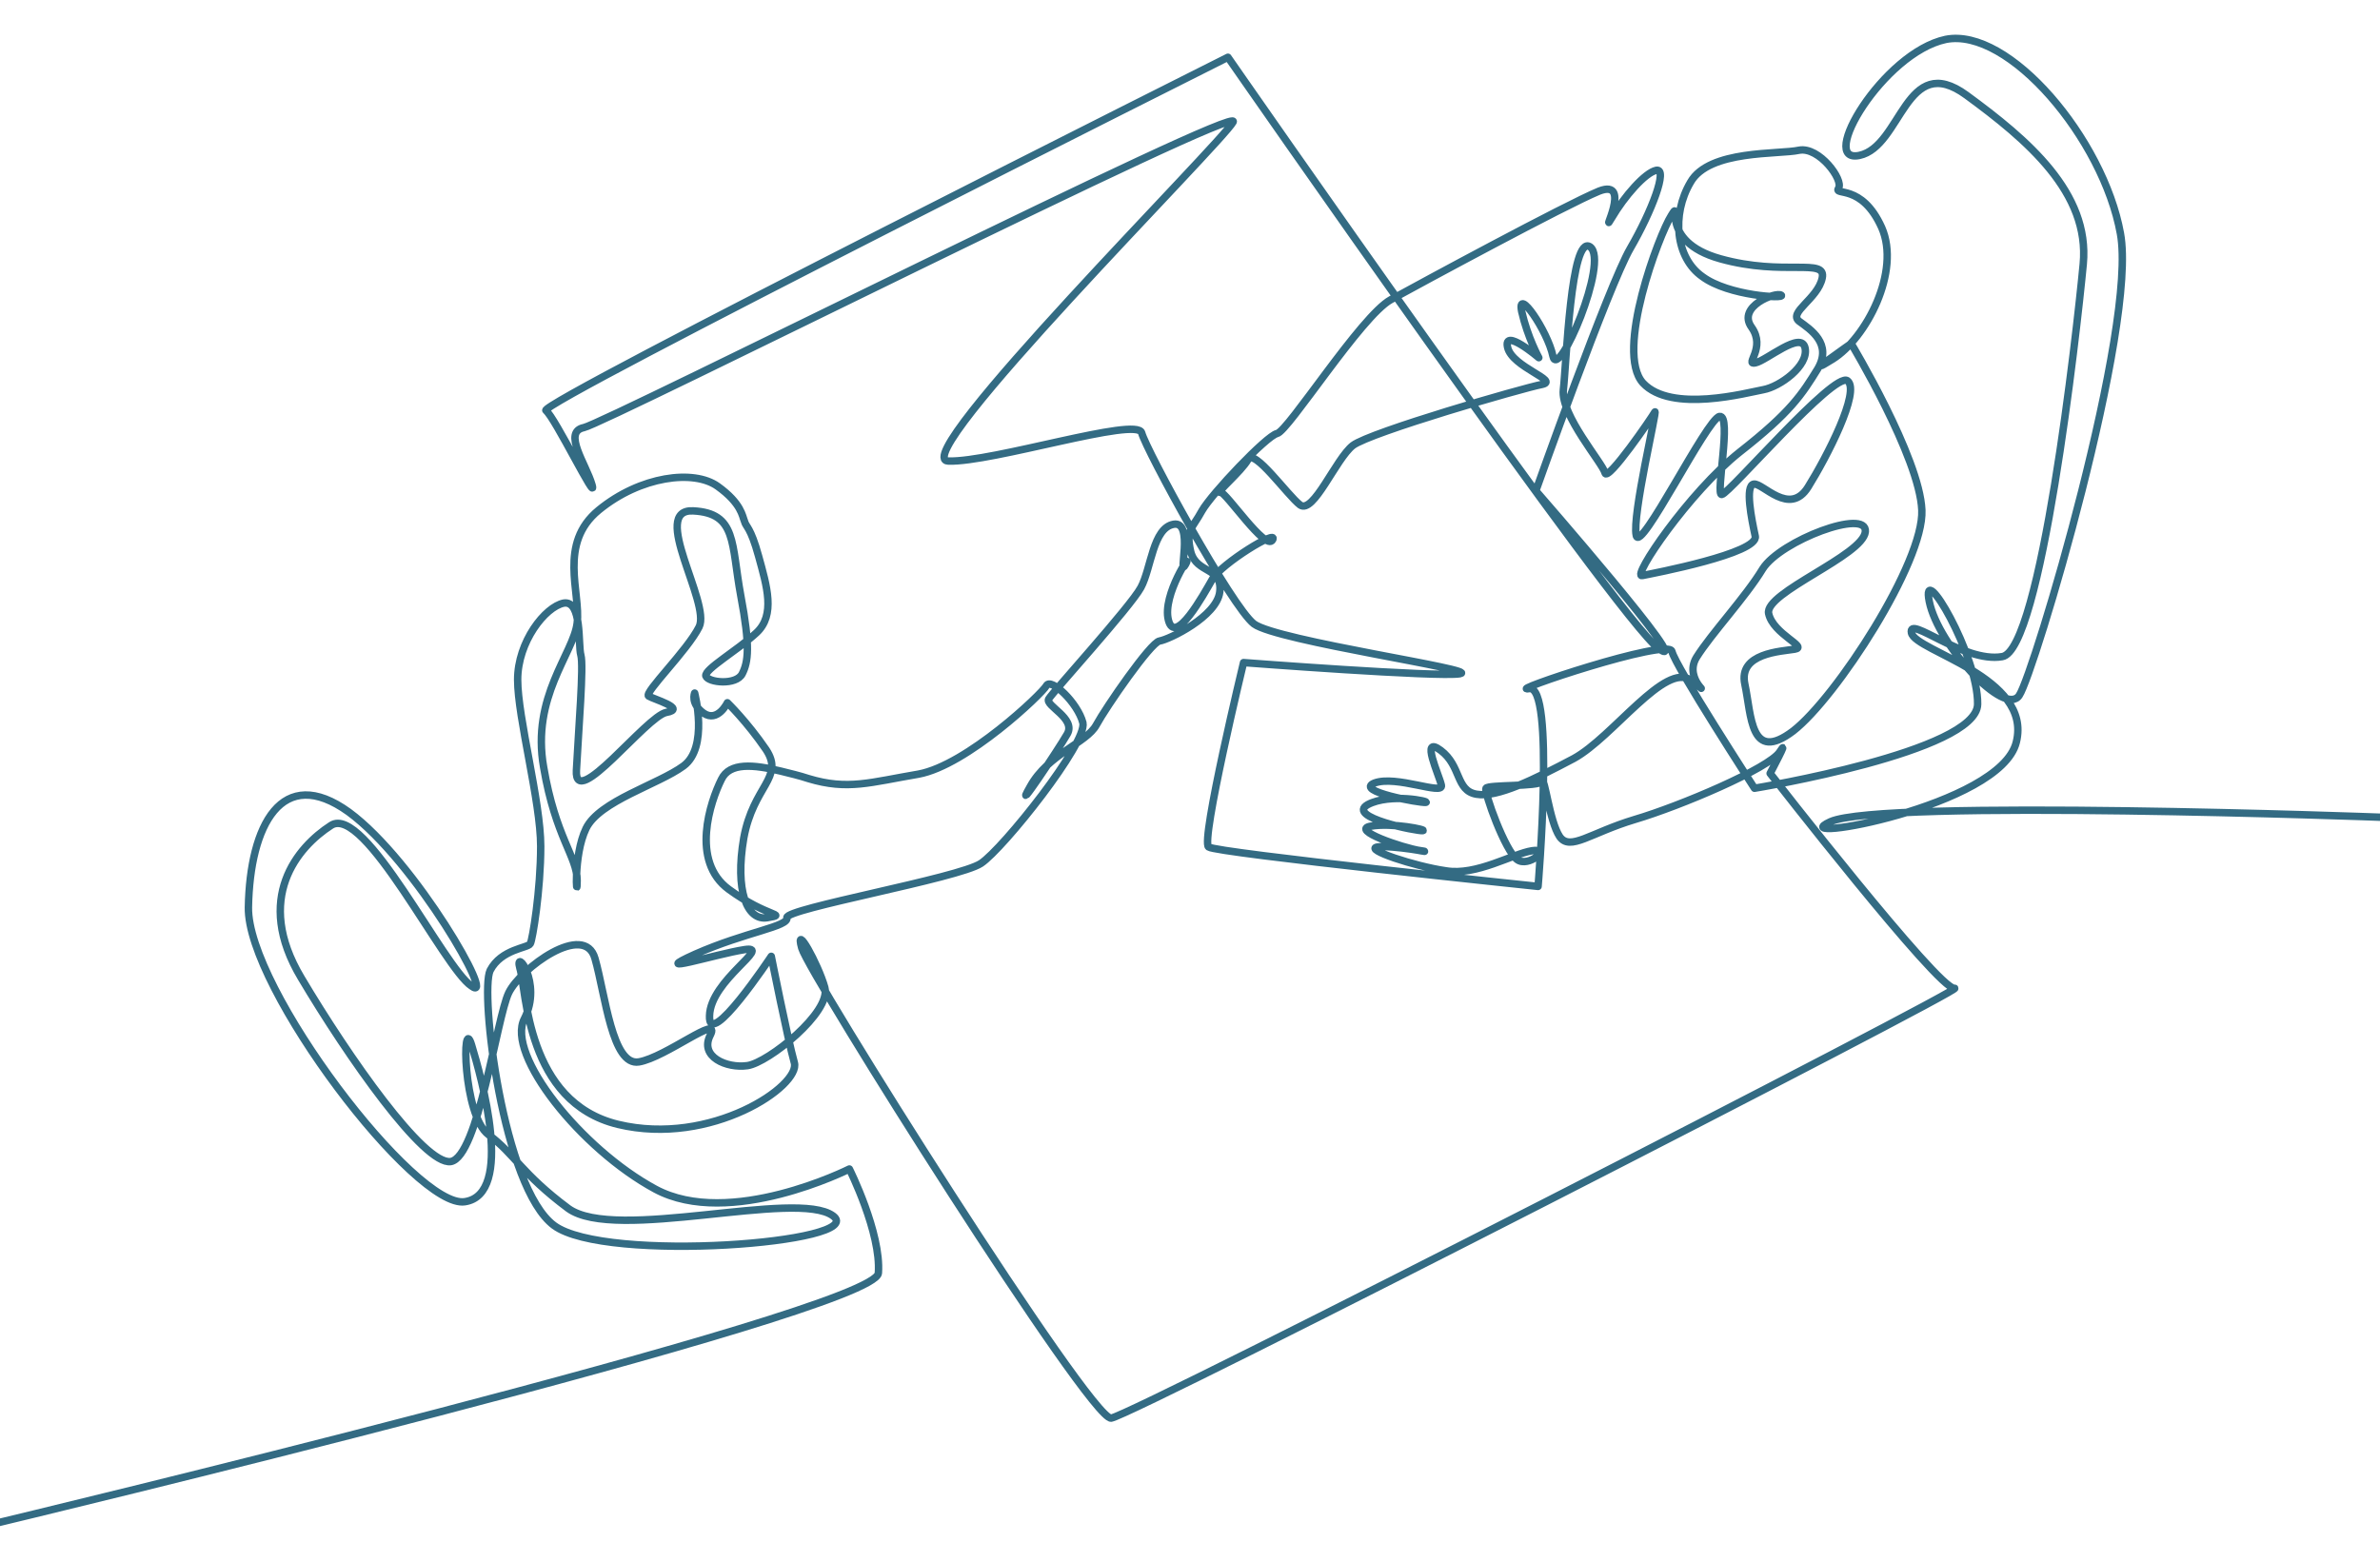 <?xml version="1.0" encoding="utf-8"?>
<!-- Generator: Adobe Illustrator 26.0.2, SVG Export Plug-In . SVG Version: 6.00 Build 0)  -->
<svg version="1.1" id="レイヤー_1" xmlns="http://www.w3.org/2000/svg" xmlns:xlink="http://www.w3.org/1999/xlink" x="0px"
	 y="0px" viewBox="0 0 320 210" style="enable-background:new 0 0 320 210;" xml:space="preserve">
<style type="text/css">
	
		.st0{fill-rule:evenodd;clip-rule:evenodd;fill:none;stroke:#336B83;stroke-linecap:round;stroke-linejoin:round;stroke-miterlimit:22.926;}
</style>
<g>
	<path class="st0" d="M-0.4,204.8c0,0,118.1-28.3,118.5-33.6c0.4-5.4-3.9-14-3.9-14s-16.1,8.1-26.1,2.7c-10-5.4-20.1-18.1-17.6-22.9
		c2.5-4.9-1.4-9.7-0.6-6.8c0.9,2.9,0.8,18,13.2,21c12.5,3,24.6-5.2,23.7-8.3c-0.9-3.2-3.1-14.3-3.1-14.3s-8.5,12.8-8.3,8
		c0.1-4.8,8.6-9.5,4.7-8.9c-3.9,0.6-13.3,3.6-6.6,0.6c6.8-3,12.6-3.7,12.3-4.9c-0.3-1.2,23.1-5.3,26.1-7.3c3-2,14.3-16.2,13.7-18.9
		c-0.7-2.7-4.3-6.1-4.9-5c-0.6,1.1-10.7,10.7-17.2,11.9c-6.5,1.1-9.5,2.2-14.8,0.6c-1.2-0.4-2.5-0.7-3.7-1c-3.7-0.9-6.9-1.2-8,1.1
		c-1.5,3-4.2,11,1,14.8c5.2,3.8,8,3.3,5.2,3.8c-2.8,0.5-4.4-3.7-3.2-10.7c1.3-7.1,5.5-8.1,3-11.9c-2.6-3.8-5.2-6.3-5.2-6.3
		s-1.3,2.7-3.2,1.4c-1.8-1.3-1.2-2.7-1.2-2.7s1.9,7.3-1.5,9.8c-3.4,2.5-11.3,4.7-13.1,8.4c-1.8,3.7-1.2,10.3-1.2,7
		c0-3.2-2.9-5.8-4.5-15.2c-1.7-9.5,4-15.3,4.5-19.4c0.5-4.1-2.6-10.7,2.9-15.2c5.6-4.6,12.8-5.5,16-3.2c3.2,2.3,3.3,4,3.6,4.7
		c0.2,0.8,0.8,0.7,1.9,4.7c1.1,4,2.3,7.9-0.3,10.3c-2.6,2.4-7,4.9-6.8,5.8c0.3,0.9,4.1,1.3,4.9-0.3c0.8-1.6,1.1-3.6-0.2-10.5
		c-1.3-7-0.5-11.1-6.4-11.4c-5.9-0.3,2.4,12.4,0.8,15.6c-1.6,3.2-7.4,8.8-6.8,9.3c0.6,0.4,5.2,1.7,2.4,2.2
		c-2.7,0.5-12.4,13.4-12.1,7.8c0.3-5.7,1-14.1,0.6-15.5c-0.4-1.4,0.2-7.4-2.3-7c-2.5,0.5-6.2,5.2-6.2,10.3c0,5.1,3.1,16.4,3.1,22.4
		c0,5.9-1.1,12.6-1.4,13.1c-0.3,0.6-3.9,0.7-5.4,3.6c-1.4,2.9,1.7,29.2,8.6,34.3c6.9,5.1,42.4,2.3,37.5-1.3
		c-4.9-3.6-29.3,3.6-35.6-1c-6.3-4.7-7.2-7.3-10.7-9.9c-3.5-2.6-3.6-16.4-2.3-12.1c1.3,4.3,5.8,20.1-0.9,21.1
		c-6.6,1-29.3-28.7-29.1-39.6c0.2-11,4.5-19.3,13.5-12.8c9,6.6,20,26,16.5,23.4C59.7,130.2,49,108,44.5,111
		c-4.5,2.9-10.4,9.8-4,20.5c6.3,10.6,16.5,25.2,20.1,24.7c3.7-0.6,6.2-19.4,7.8-22.7c1.6-3.3,10.2-9.6,11.6-4.6
		c1.4,4.9,2.3,14.5,5.9,13.9c3.6-0.6,11.1-6.6,9.6-3.6c-1.5,2.9,2.2,4.5,5,4.1c2.8-0.4,11.3-7.2,10.4-10.5c-0.9-3.2-4.1-8.9-3.1-5.3
		c1,3.5,38.8,63.5,41.6,63.2c2.9-0.4,115.5-58.1,113.4-57.8c-2.1,0.3-24.8-28.9-24.8-28.9s2.7-5.1,1.3-2.9
		c-1.4,2.2-13.4,7.3-19.5,9.1c-6,1.8-8.7,4.3-10.1,2.3c-1.4-2.1-2-8.2-2.4-7.4c-0.4,0.7-7.2,0.4-7.5,0.9c-0.3,0.5,2.6,8.5,4.2,9.6
		c1.5,1.1,4.6-1.6,2-1.2c-2.6,0.4-7.5,3.4-11.6,2.7c-4.2-0.6-11.1-2.9-9.2-3.2c1.9-0.3,8.2,0.9,5.8,0.5c-2.5-0.4-9.5-2.8-6.7-3.3
		c2.9-0.5,7.7,0.5,7,0.6c-0.7,0.1-10.4-1.8-7.4-3.5c3-1.6,8.5-0.4,7.8-0.3c-0.7,0.1-9.7-1.5-6.9-2.6c2.9-1.1,9.3,1.7,9,0.3
		c-0.3-1.4-2.9-6.8-0.1-4.7c2.8,2.1,2,5.4,4.8,5.9c2.8,0.5,7.8-2,13.1-4.8c5.3-2.9,12.3-13.1,15.8-10.5c3.5,2.6-1.2,0,0.7-3.1
		c2-3.2,6.6-8.1,8.9-11.9c2.4-3.8,14.1-8.2,13.8-5c-0.3,3.2-13.6,8.2-13,11c0.6,2.8,5.4,4.5,3.5,4.8c-1.8,0.3-7.6,0.5-6.7,4.7
		c0.9,4.2,0.7,10.7,6.5,6.3c5.8-4.5,17.6-22.7,17.3-29.7c-0.3-7.1-9.5-22.4-9.5-22.4s-7,4.9-2.5,2.1c4.5-2.8,9.2-11.8,6.6-17.7
		c-2.7-6-6.5-4.2-5.8-5.3c0.7-1.1-2.6-5.6-5.3-5.1c-2.7,0.6-12.1-0.1-14.6,4.3c-2.6,4.4-2,10.2,1.6,12.7c3.5,2.6,11.2,3,10.6,2.5
		c-0.7-0.5-6,1.5-4,4.3c2,2.8-1,5.1,0.5,4.8c1.5-0.3,6.2-4.4,6.7-2c0.5,2.4-3.4,5.2-5.6,5.6c-2.2,0.4-12.4,3.2-16.2-0.9
		c-3.8-4.2,2.2-20,3.8-22.5c1.6-2.6-2,3.4,6.6,5.8c8.6,2.4,14.3-0.2,13.7,2.6c-0.6,2.8-4.6,4.6-3.1,5.8c1.5,1.1,4.5,3,2.5,6.4
		c-2.1,3.4-3.6,5.8-10.5,11.2c-6.8,5.4-14.6,16.9-13.1,16.6c1.5-0.3,15.7-3,15.2-5.3c-0.5-2.3-1.4-6.8-0.2-7
		c1.2-0.2,4.8,4.4,7.3,0.4c2.5-4,7.1-12.9,5.3-14.3c-1.8-1.3-15.9,15.2-16.9,15.3c-0.9,0.2,1.4-10.8-0.3-10.5
		c-1.7,0.3-10.7,18.6-11.2,16c-0.6-2.6,2.9-17.2,2.5-16.6c-0.3,0.6-6.4,9.5-6.7,8.2c-0.3-1.3-6-7.8-5.6-11.2c0.4-3.4,1-21,3.6-19.2
		c2.6,1.9-4.3,18.1-5,14.7c-0.7-3.4-4.9-9.5-4.2-6c0.8,3.5,2.3,6.2,2.3,6.2s-4.8-4.1-4.2-1.4c0.6,2.7,7.1,4.5,4.6,5
		c-2.6,0.5-23,6.4-25.4,8.2c-2.3,1.8-5.3,9.3-7.1,8c-1.7-1.3-6.2-7.7-7-6.1c-0.9,1.6-4.5,4.6-3.7,4.4c0.7-0.1,6.1,8,7,6.4
		c0.9-1.6-6.9,3.2-8.1,5.3c-1.2,2.1-5,9-5.9,5.5c-0.9-3.4,3.4-9.6,2.3-7.5c-1.1,2,1.2-5.9-1.6-5.4c-2.8,0.5-3,5.9-4.4,8.5
		c-1.4,2.6-11.9,14.1-12.4,15c-0.5,0.9,3.7,2.6,2.5,4.7c-1.2,2.1-7.5,11.5-5,7.1c2.4-4.4,7.6-5.9,8.9-8.3c1.3-2.4,7.3-11.1,8.5-11.3
		c1.3-0.2,7.7-3.3,8.1-6.6c0.4-3.4-3.1-2.4-3.9-5.4c-0.7-3,0.2-3.1,1.5-5.5c1.3-2.3,8.7-10.1,10.1-10.4c1.5-0.3,11.3-15.8,15.3-18
		c4-2.2,23.4-12.7,28-14.6c4.6-1.8,0,6.5,1.7,3.6c1.7-2.9,4.5-6.1,6-6.4c1.6-0.3-0.6,5.5-3.5,10.5c-2.9,5-12.7,32.6-12.7,32.6
		s21.9,25.1,16.5,21.2c-5.4-3.9-57.9-79.5-57.9-79.5S72.2,54.3,73.4,55.2c1.2,0.9,7,12.8,6.2,10c-0.8-2.8-4-7.1-1.1-7.7
		c2.9-0.6,88.8-43.9,87.3-41.1c-1.5,2.8-44.2,45.4-38.3,45.6c5.9,0.2,25.4-6,26-3.8c0.6,2.3,12.1,23.4,15.1,25.7
		c3.1,2.3,30.6,6.2,27.7,6.7c-2.9,0.5-29.1-1.5-29.1-1.5s-5.8,24-4.7,24.8c1.1,0.8,44.3,5.3,44.3,5.3s2.3-27.2-1.2-26.6
		c-3.5,0.6,18.8-6.9,19.2-5c0.4,1.9,11.1,18.4,11.1,18.4s29.9-4.9,30-11.3c0.1-6.5-7.7-19.8-6.5-13.8c1.2,5.9,10.2,15.6,12.1,12.6
		c2-3,15.9-49.6,13.6-62.1c-2.3-12.7-15-27.8-23.5-26.1c-8.4,1.8-17.3,16.8-11.6,15.6c5.7-1.2,6.2-14.1,14.4-8.1
		c8.2,6,16.6,13.1,15.7,22.7c-0.9,9.5-5.7,52-10.9,52.8c-5.2,0.9-12.7-5.7-12.2-3.2c0.5,2.5,16.3,5.9,14.1,14.7
		c-2.1,8.7-31.8,13.8-25,10.7c6.9-3.1,74.1-0.6,74.1-0.6"/>
</g>
</svg>
